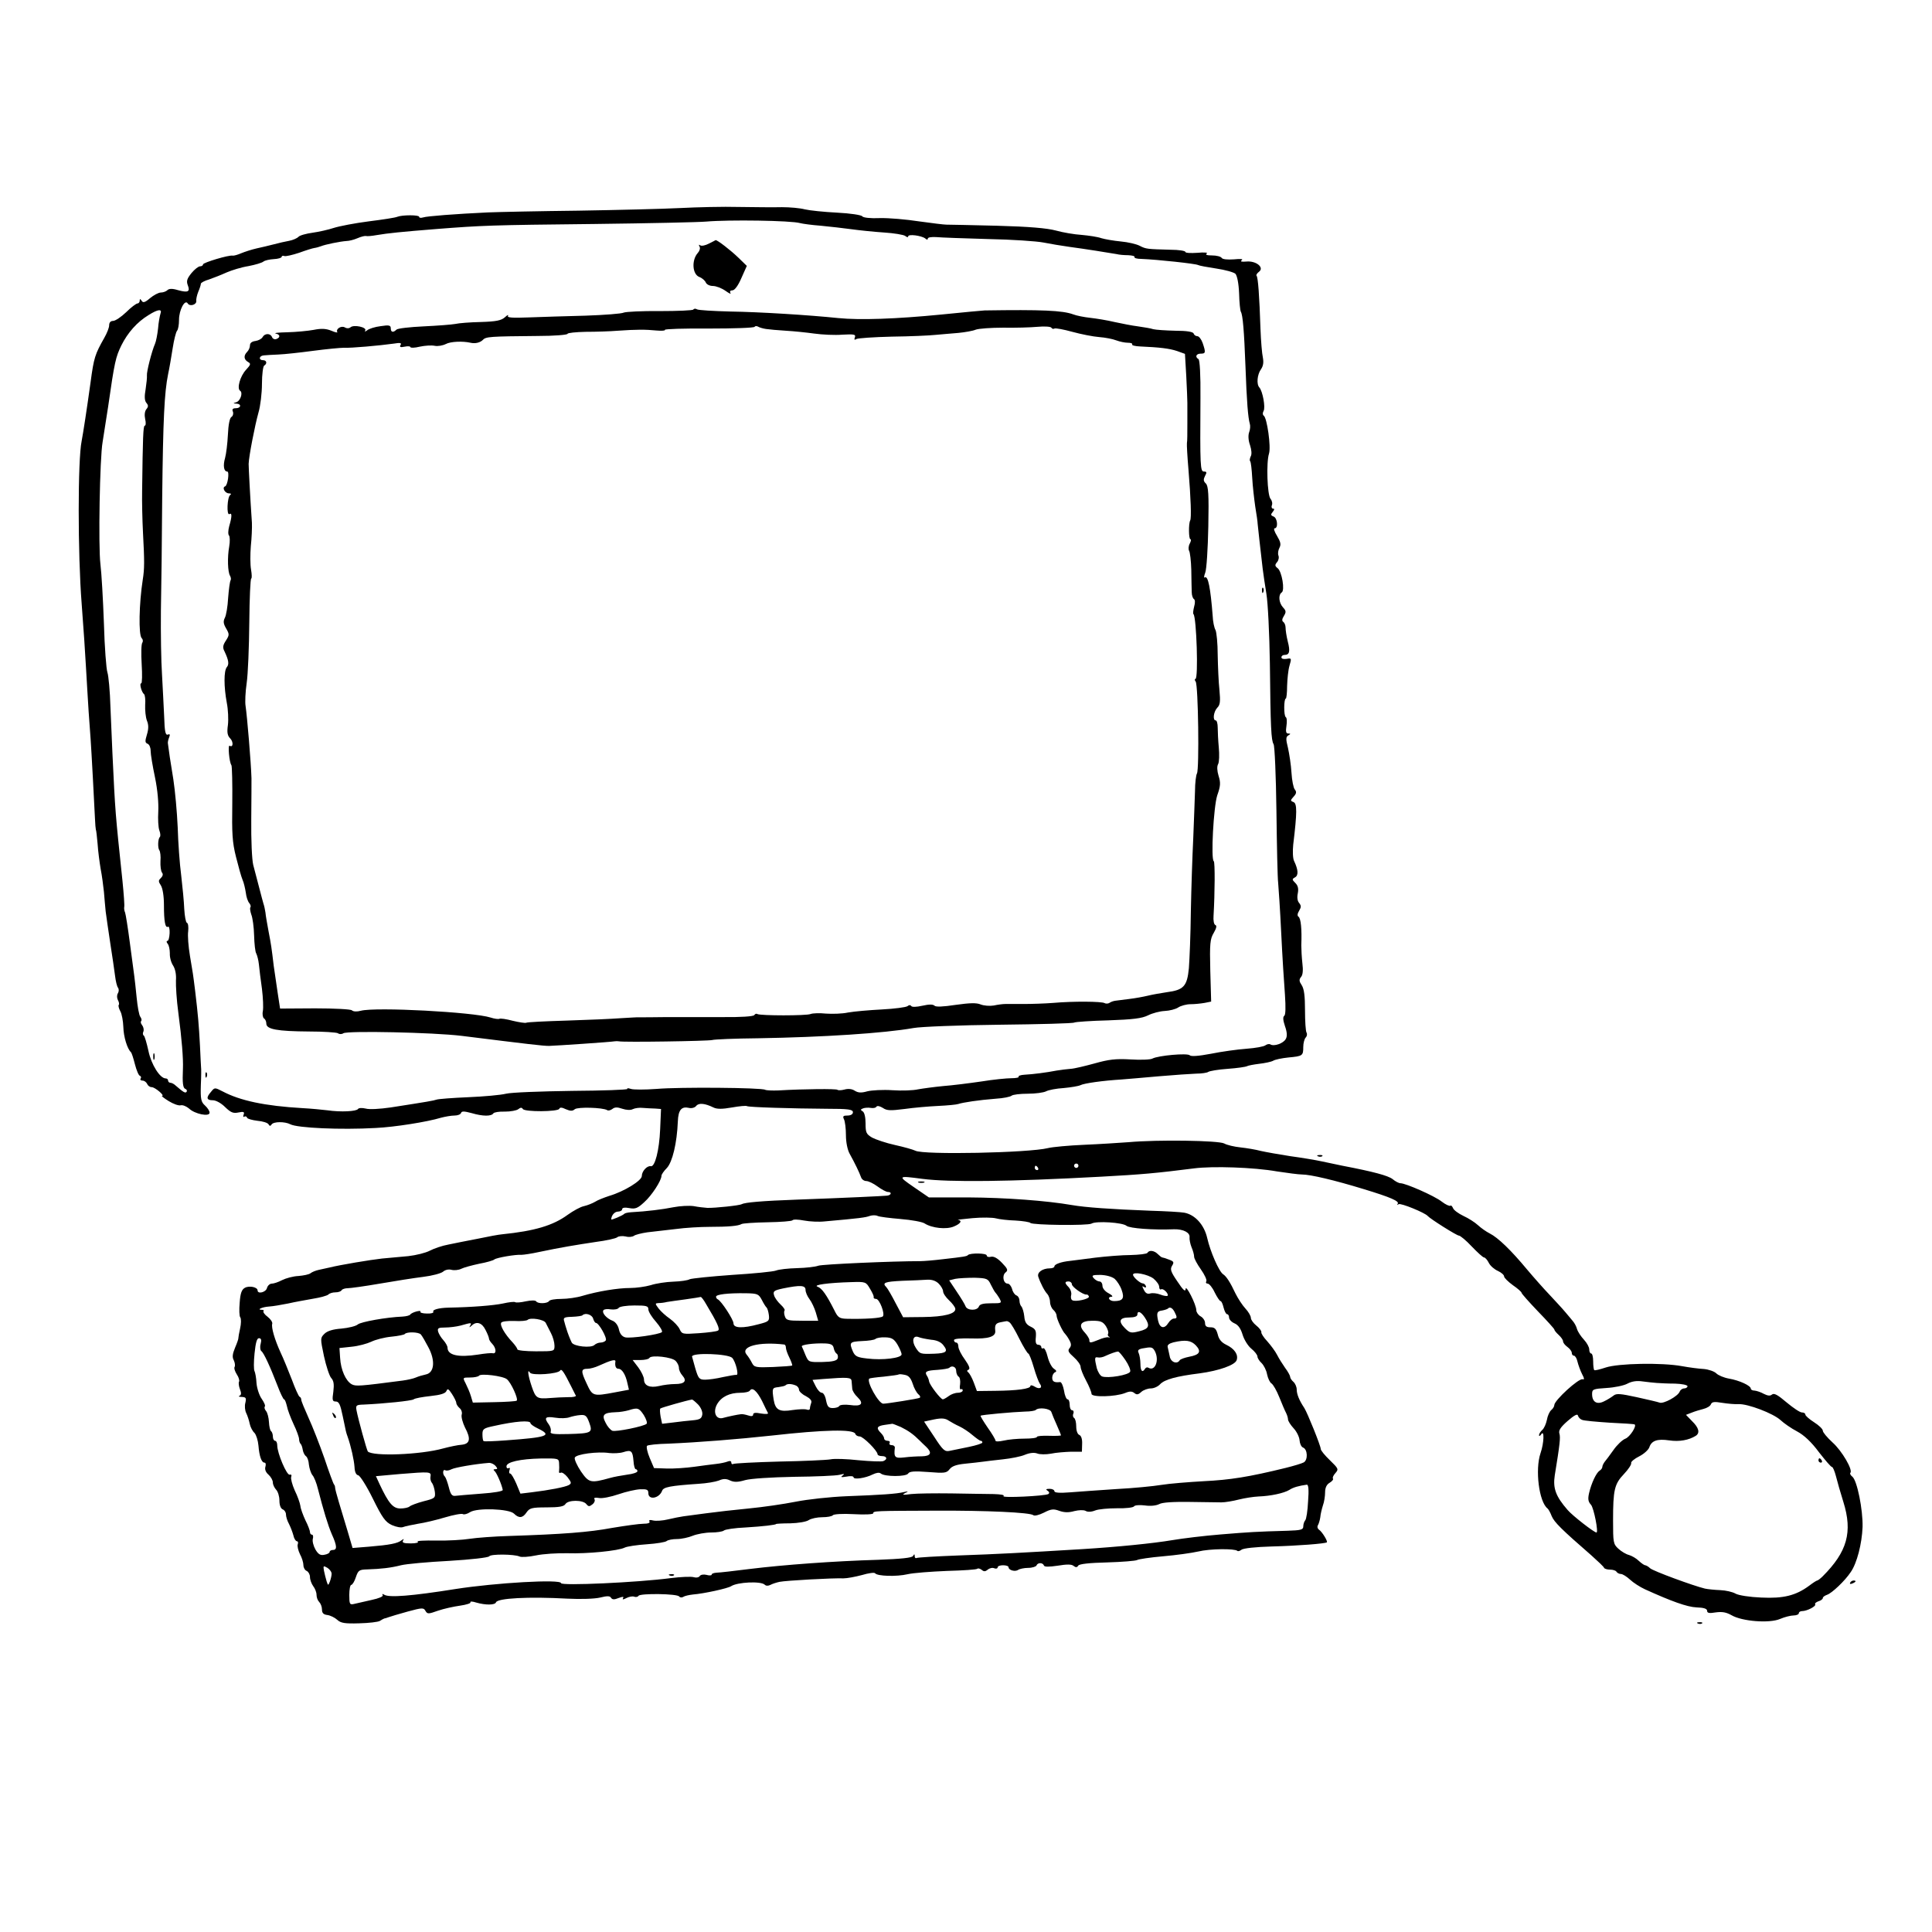 <?xml version="1.0" standalone="no"?>
<!DOCTYPE svg PUBLIC "-//W3C//DTD SVG 20010904//EN"
 "http://www.w3.org/TR/2001/REC-SVG-20010904/DTD/svg10.dtd">
<svg version="1.0" xmlns="http://www.w3.org/2000/svg"
 width="885pt" height="885pt" viewBox="0 0 885 885"
 preserveAspectRatio="xMidYMid meet">

<g transform="translate(0,885) scale(0.1,-0.1)"
fill="#000000" stroke="none">
<path d="M3115 7897 c-77 -4 -286 -9 -465 -12 -179 -2 -365 -6 -415 -8 -149
-7 -279 -17 -297 -23 -10 -3 -18 -2 -18 3 0 9 -77 9 -100 0 -8 -4 -67 -13
-131 -21 -63 -8 -135 -22 -160 -30 -24 -8 -68 -18 -97 -22 -29 -4 -59 -12 -65
-19 -7 -7 -26 -15 -42 -18 -17 -3 -48 -10 -70 -16 -22 -6 -58 -14 -80 -19 -22
-5 -53 -15 -70 -22 -16 -7 -34 -12 -39 -11 -17 4 -136 -32 -136 -40 0 -5 -6
-9 -14 -9 -7 0 -25 -14 -39 -31 -20 -25 -24 -36 -17 -55 12 -30 2 -36 -45 -23
-26 8 -41 7 -48 0 -6 -6 -20 -11 -30 -11 -11 0 -33 -12 -50 -26 -23 -20 -32
-22 -38 -12 -7 10 -9 10 -9 1 0 -7 -5 -13 -10 -13 -6 0 -30 -18 -52 -40 -23
-22 -50 -40 -60 -40 -11 0 -18 -7 -18 -20 0 -11 -10 -36 -22 -57 -43 -76 -48
-91 -63 -203 -18 -130 -34 -233 -41 -270 -18 -85 -18 -517 0 -745 8 -104 17
-237 20 -295 3 -58 9 -148 12 -200 4 -52 8 -108 9 -125 4 -54 18 -319 20 -365
1 -25 3 -47 4 -50 2 -3 5 -32 8 -65 2 -33 9 -85 14 -115 6 -30 12 -77 15 -105
2 -27 6 -68 8 -90 3 -22 12 -87 21 -145 9 -58 19 -125 22 -150 3 -25 9 -50 14
-55 4 -6 4 -17 -1 -25 -5 -8 -5 -21 0 -31 5 -9 7 -19 4 -22 -3 -3 0 -16 7 -29
7 -12 13 -45 14 -73 1 -44 18 -100 35 -115 3 -3 11 -27 18 -55 7 -27 17 -52
23 -53 5 -2 7 -8 3 -13 -3 -5 1 -9 9 -9 8 0 17 -7 21 -15 3 -8 12 -15 21 -15
15 0 62 -40 47 -40 -4 0 10 -11 31 -24 21 -13 46 -22 55 -19 10 2 26 -5 38
-15 26 -25 94 -39 94 -19 0 8 -9 22 -21 33 -18 16 -21 29 -19 94 2 41 2 77 1
80 0 3 -3 48 -5 100 -5 94 -9 142 -22 250 -10 81 -10 79 -24 162 -7 42 -11 92
-8 112 2 20 0 37 -6 39 -5 2 -10 30 -12 63 -1 32 -8 102 -14 154 -7 52 -14
151 -16 220 -3 69 -12 168 -20 220 -14 84 -21 133 -25 165 -1 6 2 18 6 28 5
12 3 16 -6 12 -11 -4 -15 13 -17 82 -2 49 -7 136 -10 195 -4 58 -6 189 -5 290
2 100 5 336 6 523 4 355 10 478 27 561 6 27 15 81 21 119 6 39 15 74 20 80 5
5 9 27 9 50 0 45 27 96 40 75 10 -16 42 -5 39 12 -1 7 3 26 9 41 7 16 12 32
12 37 0 5 17 14 38 20 20 7 56 21 80 32 23 10 68 24 100 29 31 6 62 15 69 21
6 5 28 10 47 11 20 1 36 6 36 10 0 5 6 7 13 4 6 -2 37 5 67 15 30 11 62 21 70
22 8 1 22 5 30 8 19 8 88 22 117 24 12 0 35 6 51 13 16 7 33 11 38 10 5 -2 27
0 49 4 53 9 113 15 275 28 207 16 243 18 725 23 248 3 477 8 510 11 103 9 389
5 430 -7 11 -3 54 -9 95 -12 41 -4 104 -11 140 -16 36 -5 103 -12 149 -15 46
-3 90 -10 98 -16 7 -6 13 -7 13 -2 0 12 60 4 78 -9 7 -7 12 -7 12 -1 0 6 17 8
38 7 20 -2 127 -6 237 -9 111 -2 225 -10 255 -16 30 -6 84 -15 120 -20 68 -9
181 -27 215 -33 11 -3 35 -5 53 -5 18 -1 31 -4 29 -8 -3 -5 11 -9 31 -9 75 -3
250 -22 260 -28 5 -3 43 -10 83 -16 41 -6 80 -17 88 -24 8 -9 15 -43 17 -90 1
-42 5 -79 8 -84 9 -15 15 -89 21 -247 6 -168 12 -238 20 -266 3 -9 2 -26 -3
-39 -5 -14 -4 -37 4 -59 7 -22 9 -42 3 -52 -4 -9 -6 -19 -2 -22 3 -4 7 -37 9
-75 2 -38 9 -98 14 -133 6 -35 11 -71 11 -79 1 -14 13 -118 23 -205 3 -22 10
-74 17 -115 7 -41 14 -185 16 -320 3 -295 6 -351 17 -369 5 -8 11 -145 13
-305 2 -160 5 -309 8 -331 2 -22 9 -125 14 -230 5 -104 13 -231 17 -281 4 -59
3 -93 -3 -97 -7 -5 -6 -20 3 -47 10 -28 11 -47 4 -59 -10 -20 -54 -36 -71 -25
-5 3 -15 1 -22 -4 -7 -6 -46 -13 -87 -16 -41 -3 -114 -13 -163 -23 -58 -11
-91 -13 -97 -7 -11 11 -144 -1 -171 -15 -8 -5 -53 -7 -100 -4 -68 4 -100 0
-164 -18 -44 -12 -93 -24 -110 -25 -16 -1 -46 -5 -65 -8 -46 -9 -108 -17 -147
-19 -17 -1 -29 -5 -27 -9 3 -4 -12 -7 -33 -7 -21 0 -83 -6 -138 -15 -55 -8
-134 -18 -175 -21 -41 -4 -93 -11 -115 -15 -21 -5 -74 -7 -117 -4 -43 3 -95 0
-115 -5 -28 -8 -42 -7 -58 3 -12 8 -30 10 -47 5 -15 -4 -29 -4 -32 -1 -6 5
-150 4 -271 -3 -27 -1 -54 0 -60 3 -16 10 -393 13 -497 4 -54 -4 -107 -4 -118
0 -12 4 -19 4 -16 0 2 -4 -112 -8 -254 -9 -142 -2 -278 -7 -302 -13 -24 -6
-101 -13 -173 -16 -71 -3 -137 -8 -145 -11 -15 -5 -37 -9 -211 -36 -49 -7 -97
-10 -114 -5 -17 4 -32 3 -35 -2 -7 -11 -78 -15 -140 -6 -25 3 -76 8 -115 10
-172 10 -285 34 -366 77 -35 18 -36 18 -52 -2 -24 -27 -21 -39 8 -39 14 0 38
-13 56 -31 26 -25 37 -30 61 -25 24 5 29 3 24 -10 -3 -8 -2 -13 3 -9 5 3 11 1
13 -5 1 -5 23 -11 47 -14 24 -2 47 -9 51 -16 5 -9 9 -9 14 -1 9 14 61 14 86 1
32 -17 231 -26 390 -17 87 4 238 28 300 47 19 5 47 10 62 10 14 0 28 5 30 12
3 9 15 8 49 -1 51 -15 90 -15 99 -1 3 5 27 9 53 8 26 0 53 5 61 11 10 8 16 9
21 1 8 -14 162 -13 167 1 2 7 12 7 30 -2 21 -9 31 -9 41 0 14 11 127 8 148 -4
5 -4 16 -1 24 5 11 9 23 9 46 1 18 -6 38 -7 47 -2 10 5 31 8 47 6 17 -1 42 -3
57 -3 l26 -2 -4 -93 c-4 -96 -24 -174 -43 -169 -17 3 -41 -23 -41 -45 0 -21
-81 -71 -149 -91 -24 -8 -53 -19 -65 -27 -12 -7 -34 -16 -51 -20 -16 -3 -50
-22 -75 -40 -67 -49 -152 -74 -300 -89 -14 -1 -63 -10 -110 -20 -47 -9 -108
-21 -136 -27 -28 -5 -66 -18 -85 -28 -19 -10 -63 -21 -99 -25 -36 -3 -90 -8
-120 -11 -54 -6 -192 -29 -240 -41 -14 -3 -36 -8 -50 -11 -14 -3 -31 -10 -37
-15 -7 -6 -32 -11 -56 -13 -24 -1 -57 -10 -75 -19 -17 -9 -38 -16 -47 -16 -9
0 -19 -9 -22 -20 -5 -20 -43 -29 -43 -11 0 15 -38 23 -58 12 -15 -8 -21 -25
-24 -68 -3 -32 -2 -63 3 -68 4 -6 4 -28 -1 -50 -5 -21 -8 -41 -8 -44 1 -3 -6
-23 -15 -44 -12 -29 -14 -44 -6 -58 5 -11 7 -24 4 -30 -4 -5 1 -21 10 -35 9
-13 13 -29 10 -33 -3 -5 -1 -21 4 -34 7 -18 7 -27 -2 -31 -7 -2 -2 -5 11 -5
19 -1 21 -5 16 -27 -4 -14 -2 -35 4 -47 6 -12 13 -34 16 -49 3 -15 13 -34 22
-42 8 -9 16 -35 18 -58 4 -49 14 -78 28 -78 5 0 7 -8 4 -18 -4 -12 1 -26 14
-37 11 -10 20 -26 20 -36 0 -10 7 -24 15 -33 8 -8 15 -30 15 -49 0 -22 6 -37
15 -41 8 -3 15 -13 15 -23 0 -10 6 -30 14 -44 7 -14 16 -37 20 -52 3 -15 11
-27 16 -27 5 0 7 -6 4 -14 -3 -8 2 -28 10 -45 9 -16 16 -39 16 -51 0 -11 7
-23 15 -26 8 -4 15 -16 15 -28 0 -12 7 -31 15 -42 8 -10 15 -28 15 -39 0 -12
5 -26 12 -33 7 -7 13 -22 13 -35 0 -16 7 -23 25 -25 14 -2 34 -12 45 -22 16
-15 35 -18 100 -16 44 1 87 6 95 11 8 5 17 10 20 11 3 0 12 3 20 6 8 3 48 15
88 26 66 18 73 18 81 3 9 -15 13 -15 58 1 26 9 72 19 101 23 28 4 50 11 47 15
-3 5 9 5 27 -1 42 -12 85 -12 90 1 6 19 148 27 328 17 61 -3 123 -1 149 5 32
8 45 8 50 -1 6 -9 15 -9 35 -1 19 7 25 7 20 -1 -4 -7 1 -7 16 1 12 6 28 9 35
6 8 -3 17 -1 20 4 7 12 178 10 186 -3 4 -5 12 -6 19 -2 7 5 27 9 44 11 51 4
160 28 175 38 29 19 137 24 154 7 6 -6 16 -6 26 -1 9 5 28 11 42 14 29 6 244
18 293 16 16 0 54 7 84 15 30 9 58 13 61 8 10 -13 98 -16 149 -4 26 6 107 12
180 15 73 2 136 6 139 10 3 3 12 1 20 -5 10 -9 17 -8 28 1 8 7 22 10 30 6 8
-3 15 -1 15 4 0 6 11 10 25 10 14 0 25 -4 25 -9 0 -14 31 -22 44 -12 6 4 27 9
46 9 19 0 36 6 38 11 5 14 29 14 34 0 2 -7 22 -7 63 -1 42 7 64 7 73 -1 10 -8
16 -7 21 1 4 8 51 13 132 15 69 2 131 7 138 11 7 4 60 12 118 17 59 5 131 15
162 22 53 13 167 14 179 3 3 -3 11 -1 19 5 8 7 66 13 138 15 118 3 246 13 253
19 5 5 -22 49 -36 58 -7 5 -9 14 -5 20 4 7 9 23 11 37 1 14 7 38 12 54 6 16
10 43 10 60 0 21 7 36 21 44 12 7 18 16 15 19 -3 4 2 15 11 25 16 18 14 21
-25 59 -23 22 -42 45 -42 52 0 14 -61 165 -75 187 -24 36 -35 64 -35 85 0 12
-7 28 -15 35 -8 7 -15 17 -15 23 0 5 -10 24 -23 41 -12 17 -29 44 -37 60 -8
16 -29 44 -45 62 -17 18 -29 37 -27 42 1 5 -9 19 -23 30 -14 11 -25 27 -25 35
0 9 -11 28 -25 43 -14 15 -34 46 -45 68 -25 53 -42 79 -57 89 -19 12 -59 104
-73 166 -14 61 -56 107 -105 116 -16 3 -86 7 -155 9 -181 7 -297 15 -360 26
-116 20 -302 34 -475 35 l-180 0 -70 48 c-74 51 -73 52 40 37 123 -16 400 -13
820 10 185 10 251 16 425 38 85 11 273 5 380 -14 47 -7 98 -14 114 -14 39 0
149 -26 283 -67 125 -38 166 -56 155 -68 -4 -5 -2 -5 5 -1 10 6 120 -39 133
-54 11 -13 133 -90 143 -90 6 0 33 -22 59 -50 26 -27 51 -50 56 -50 5 0 15
-11 22 -25 7 -14 26 -30 42 -37 15 -7 28 -18 28 -25 0 -6 18 -24 40 -40 22
-15 40 -31 40 -35 0 -4 34 -42 75 -85 41 -42 75 -80 75 -83 0 -4 9 -15 20 -25
11 -10 20 -23 20 -29 0 -7 9 -18 20 -26 11 -8 20 -20 20 -27 0 -7 4 -13 10
-13 5 0 13 -12 16 -27 4 -16 13 -41 21 -57 11 -20 11 -27 3 -24 -18 6 -130
-97 -130 -118 0 -6 -6 -17 -14 -23 -8 -7 -17 -27 -20 -45 -4 -19 -13 -39 -21
-46 -8 -7 -15 -18 -15 -24 0 -6 5 -4 10 4 15 23 13 -40 -3 -86 -26 -76 -7
-224 32 -254 4 -3 13 -19 19 -35 12 -28 44 -60 182 -180 30 -27 57 -52 58 -57
2 -4 14 -8 27 -8 13 0 27 -4 30 -10 3 -5 12 -10 20 -10 8 0 27 -12 42 -26 15
-14 46 -34 68 -44 121 -55 193 -81 236 -83 34 -1 49 -6 49 -16 0 -10 10 -12
39 -7 30 4 48 1 73 -13 48 -28 173 -38 222 -17 21 9 49 16 62 16 13 0 24 5 24
10 0 6 7 10 15 10 22 0 65 22 60 31 -3 4 4 10 15 14 11 3 20 10 20 15 0 5 9
11 20 15 21 7 81 63 108 104 28 40 51 129 54 206 2 79 -25 214 -47 231 -8 6
-12 14 -9 17 13 13 -39 102 -82 140 -24 22 -44 46 -44 53 0 8 -18 25 -40 39
-22 14 -40 30 -40 35 0 6 -7 10 -16 10 -9 0 -40 21 -70 46 -40 34 -57 44 -67
36 -8 -7 -19 -6 -37 3 -14 8 -33 14 -42 15 -10 0 -18 4 -18 9 0 14 -53 38
-100 46 -23 4 -49 15 -58 24 -9 9 -35 18 -57 20 -22 1 -67 7 -100 13 -93 17
-291 13 -349 -6 -27 -9 -51 -15 -53 -12 -3 3 -5 21 -5 40 0 20 -4 36 -9 36 -5
0 -9 8 -9 19 0 10 -11 30 -24 44 -14 15 -28 36 -32 49 -3 12 -12 28 -18 35 -6
7 -22 27 -36 43 -14 17 -46 51 -71 78 -25 26 -72 79 -104 117 -73 88 -133 146
-171 165 -16 8 -40 25 -54 38 -14 13 -44 32 -66 42 -23 11 -45 27 -48 36 -4 9
-9 14 -12 11 -4 -3 -22 5 -40 19 -33 26 -165 84 -189 84 -7 0 -23 8 -36 19
-21 16 -88 34 -229 61 -25 5 -67 14 -95 20 -27 6 -93 17 -145 24 -52 8 -113
19 -135 24 -22 6 -64 13 -92 16 -29 3 -63 11 -75 18 -26 14 -306 18 -438 6
-41 -3 -133 -9 -204 -12 -70 -3 -145 -10 -165 -15 -87 -22 -572 -32 -608 -12
-10 5 -52 17 -93 26 -41 9 -88 25 -105 34 -27 16 -30 23 -30 65 0 28 -5 50
-13 55 -11 7 -11 9 2 14 8 3 24 4 35 2 11 -2 23 0 26 6 4 5 16 2 29 -6 19 -13
35 -13 99 -5 42 6 111 12 154 14 43 2 85 6 93 9 21 7 93 18 170 24 36 2 69 9
74 14 6 5 39 9 74 9 35 0 72 5 84 11 11 6 47 13 81 15 33 3 68 9 76 13 17 9
104 21 186 26 28 2 106 9 175 15 69 6 145 11 170 12 25 0 50 4 55 8 6 4 45 11
89 14 43 3 83 9 88 12 5 3 31 8 56 11 26 3 55 9 64 14 10 6 41 12 70 15 65 6
68 8 68 48 0 17 5 37 11 43 6 6 8 16 4 23 -4 6 -7 52 -7 102 0 65 -4 98 -15
115 -12 18 -13 26 -3 38 8 9 10 31 6 62 -3 27 -5 64 -5 83 3 75 -2 124 -13
131 -6 4 -5 14 3 27 10 17 10 23 0 36 -8 9 -10 26 -6 44 4 21 1 35 -11 47 -16
16 -16 18 -2 26 17 9 15 35 -4 75 -6 12 -7 45 -4 75 18 148 18 189 1 195 -15
6 -14 8 1 25 13 14 14 22 5 33 -6 7 -13 42 -15 77 -2 35 -10 86 -16 113 -10
40 -10 50 1 57 12 7 12 9 0 9 -10 0 -12 9 -8 35 3 19 2 37 -3 40 -10 6 -9 85
0 85 3 0 6 26 6 58 1 31 5 73 11 93 10 34 9 35 -13 31 -14 -2 -24 0 -24 7 0 6
6 11 14 11 23 0 27 16 15 62 -6 24 -10 52 -10 63 0 11 -5 22 -10 26 -7 4 -7
13 2 27 11 18 11 24 -4 40 -19 21 -22 57 -6 68 16 9 1 96 -18 111 -13 10 -14
15 -3 28 7 8 10 22 6 31 -3 8 -1 24 5 35 8 15 5 27 -11 54 -12 19 -17 35 -11
35 17 0 13 47 -5 54 -13 5 -14 9 -4 21 8 10 9 15 2 15 -6 0 -9 7 -6 15 4 8 1
22 -6 30 -15 18 -20 167 -7 207 10 31 -9 164 -24 174 -5 3 -6 12 -1 21 10 16
-4 91 -19 108 -14 15 -10 59 7 83 11 16 13 32 9 54 -4 17 -9 77 -11 132 -5
150 -11 236 -18 243 -3 3 2 11 11 18 26 19 -12 51 -57 47 -23 -2 -30 0 -22 6
9 6 -5 7 -36 4 -30 -2 -52 0 -56 7 -4 6 -24 11 -44 11 -23 0 -32 3 -24 9 7 4
-12 6 -43 3 -30 -2 -55 -1 -55 4 0 5 -30 10 -67 10 -108 3 -113 3 -142 18 -15
8 -54 17 -87 20 -32 3 -72 10 -89 15 -16 6 -57 12 -90 15 -33 2 -86 11 -118
20 -41 11 -123 18 -270 22 -117 3 -221 5 -232 5 -11 0 -67 7 -125 15 -58 9
-138 16 -179 15 -44 -2 -77 2 -81 8 -3 6 -55 14 -116 17 -60 3 -126 10 -147
15 -22 6 -69 10 -105 10 -37 -1 -125 0 -197 1 -71 2 -193 -1 -270 -5z m-2380
-484 c-3 -10 -9 -40 -11 -68 -3 -27 -9 -59 -14 -70 -15 -34 -39 -129 -37 -145
1 -8 -2 -37 -6 -63 -6 -33 -5 -53 4 -63 9 -11 9 -17 -1 -29 -7 -9 -9 -26 -5
-45 4 -16 3 -30 -2 -30 -7 0 -9 -53 -12 -300 -1 -47 1 -132 4 -190 7 -131 7
-165 -1 -215 -17 -109 -20 -253 -5 -268 6 -6 7 -15 3 -21 -5 -6 -6 -50 -3 -99
3 -48 2 -87 -2 -87 -10 0 2 -42 13 -50 4 -3 7 -25 5 -49 -1 -24 2 -56 8 -72 8
-19 8 -38 0 -64 -9 -30 -9 -37 3 -42 8 -3 14 -17 14 -32 0 -16 9 -70 20 -122
12 -58 17 -118 15 -157 -2 -34 0 -73 5 -86 5 -13 6 -27 2 -30 -9 -10 -10 -50
-2 -61 4 -5 7 -28 5 -50 -1 -22 2 -45 7 -52 6 -7 4 -16 -5 -25 -12 -11 -12
-16 0 -34 8 -13 14 -48 14 -90 0 -76 6 -107 19 -99 4 3 8 -11 7 -30 -1 -19 -5
-35 -10 -35 -5 0 -5 -6 1 -13 6 -7 10 -27 10 -44 -1 -18 6 -43 15 -56 10 -16
15 -41 13 -68 -1 -24 3 -91 11 -149 16 -120 23 -211 21 -255 -3 -66 0 -89 11
-93 6 -2 9 -8 6 -13 -6 -8 -14 -3 -50 28 -7 7 -18 13 -24 13 -6 0 -11 5 -11
10 0 6 -5 10 -11 10 -26 0 -66 63 -79 126 -8 36 -17 67 -21 70 -5 3 -6 11 -2
19 3 9 0 21 -6 29 -6 7 -8 16 -4 19 3 4 1 12 -4 19 -6 7 -13 47 -17 88 -4 41
-9 86 -11 100 -2 14 -11 81 -20 150 -9 69 -19 132 -22 140 -4 8 -5 20 -4 25 2
6 -2 60 -8 120 -33 314 -33 310 -46 585 -2 41 -6 136 -9 210 -2 74 -9 146 -14
160 -5 14 -13 115 -16 225 -4 110 -11 232 -16 271 -10 82 -3 486 10 559 4 28
16 100 25 160 30 210 35 229 61 283 29 58 72 107 125 139 43 27 63 29 54 6z
m2533 -3636 c16 -8 40 -8 85 0 34 6 65 9 69 6 9 -5 205 -11 364 -12 101 0 121
-3 121 -16 0 -9 -10 -15 -25 -15 -19 0 -23 -3 -16 -17 5 -10 9 -43 9 -73 0
-32 7 -67 17 -85 24 -43 45 -87 52 -107 3 -10 14 -18 24 -18 10 0 33 -11 52
-25 19 -14 40 -25 47 -25 20 0 16 -15 -4 -17 -21 -2 -186 -10 -408 -18 -167
-6 -243 -13 -257 -21 -10 -6 -123 -18 -158 -17 -14 1 -42 4 -62 8 -21 3 -62 1
-93 -5 -50 -10 -121 -19 -195 -23 -14 -1 -27 -4 -30 -7 -7 -8 -60 -30 -60 -26
0 18 15 36 31 36 10 0 19 5 19 11 0 7 12 9 33 5 27 -5 38 -1 68 27 34 30 79
99 79 121 0 6 11 22 25 36 25 27 46 113 50 213 2 53 17 70 51 62 12 -3 27 1
33 9 12 15 40 12 79 -7z m1672 -267 c0 -5 -4 -10 -10 -10 -5 0 -10 5 -10 10 0
6 5 10 10 10 6 0 10 -4 10 -10z m-185 -10 c3 -5 1 -10 -4 -10 -6 0 -11 5 -11
10 0 6 2 10 4 10 3 0 8 -4 11 -10z m-630 -234 c50 -4 99 -13 110 -20 34 -22
101 -29 135 -14 31 13 39 27 18 30 -7 0 23 4 67 8 44 4 92 3 107 -1 14 -4 55
-9 90 -10 34 -2 65 -7 68 -11 8 -10 264 -13 280 -3 21 13 143 5 160 -10 14
-12 123 -20 218 -16 42 1 74 -15 71 -37 -1 -9 3 -30 9 -45 7 -16 12 -35 12
-44 0 -8 14 -34 31 -58 17 -24 28 -48 25 -54 -4 -6 -1 -11 6 -11 7 0 22 -18
32 -40 11 -22 23 -40 27 -40 4 0 10 -13 14 -30 4 -16 11 -30 16 -30 5 0 9 -7
9 -15 0 -9 11 -21 25 -27 17 -7 29 -25 37 -52 7 -23 25 -52 40 -64 16 -13 28
-29 28 -36 0 -7 9 -21 19 -30 10 -10 22 -33 25 -51 4 -19 13 -38 20 -42 8 -5
24 -33 36 -63 12 -30 26 -63 31 -72 5 -10 9 -23 9 -30 0 -7 12 -26 26 -41 14
-15 26 -40 27 -55 1 -15 8 -30 16 -33 21 -8 23 -57 3 -68 -9 -5 -46 -16 -82
-25 -171 -42 -255 -55 -375 -61 -71 -4 -159 -11 -195 -17 -36 -6 -128 -15
-205 -19 -77 -5 -173 -12 -212 -15 -49 -4 -73 -2 -73 5 0 6 -10 11 -22 11 -17
0 -19 -3 -9 -9 8 -5 9 -11 3 -15 -15 -9 -219 -19 -205 -9 6 5 -13 8 -45 9 -32
0 -118 2 -194 3 -75 1 -158 0 -185 -3 -36 -5 -43 -4 -28 4 18 9 17 10 -5 5
-32 -8 -104 -13 -265 -19 -71 -3 -175 -14 -230 -25 -55 -11 -152 -25 -215 -31
-63 -6 -151 -16 -195 -22 -44 -6 -91 -12 -105 -14 -14 -2 -45 -8 -70 -14 -24
-6 -55 -8 -68 -5 -15 4 -21 2 -17 -5 4 -6 -7 -10 -28 -10 -18 0 -83 -9 -143
-19 -107 -20 -226 -29 -473 -37 -67 -2 -148 -8 -180 -13 -31 -5 -99 -9 -153
-8 -53 1 -91 -1 -85 -5 7 -4 -7 -8 -31 -8 -32 0 -41 3 -36 13 6 9 4 9 -7 1
-18 -14 -53 -21 -149 -29 l-75 -6 -23 78 c-13 43 -31 103 -40 133 -9 30 -17
60 -17 65 0 6 -2 12 -5 15 -3 3 -23 57 -44 120 -22 63 -55 147 -73 186 -18 40
-33 76 -33 82 0 6 -3 12 -8 14 -4 2 -20 37 -35 78 -16 41 -39 98 -52 125 -27
59 -43 115 -38 131 2 7 -7 21 -21 32 -14 10 -22 22 -19 26 3 3 0 6 -7 6 -27 0
1 13 32 15 18 1 58 8 88 14 30 7 82 16 115 22 32 5 64 14 69 19 6 6 20 10 32
10 13 0 26 4 29 10 3 5 16 9 28 9 12 0 78 9 147 21 69 12 158 26 199 31 41 5
82 16 91 24 9 8 25 12 39 8 12 -3 32 -1 44 5 12 6 49 16 82 23 33 6 65 15 70
20 11 8 96 23 125 21 8 0 44 5 80 13 100 21 167 32 260 46 47 6 91 16 97 21 7
6 24 7 39 4 14 -4 31 -2 38 3 6 5 34 12 61 16 28 3 86 10 130 15 44 6 114 10
155 10 87 0 132 4 147 13 5 3 59 7 119 8 60 1 111 5 114 9 3 5 27 4 53 -1 27
-5 69 -7 95 -4 159 14 188 18 206 25 12 4 28 4 36 0 8 -4 56 -10 105 -14z
m-2931 -572 c-4 -14 -2 -29 3 -33 11 -7 40 -70 74 -158 13 -35 27 -63 30 -63
4 0 9 -14 13 -30 3 -17 17 -54 31 -84 14 -29 25 -60 25 -68 0 -8 3 -18 7 -22
4 -3 8 -16 10 -28 2 -12 9 -25 15 -29 6 -4 12 -21 13 -38 2 -17 9 -39 16 -48
8 -9 19 -37 25 -62 26 -101 46 -167 64 -209 24 -53 25 -72 5 -72 -8 0 -15 -4
-15 -9 0 -5 -11 -11 -24 -13 -18 -4 -28 2 -41 24 -9 16 -15 38 -12 49 3 10 1
19 -4 19 -5 0 -9 5 -9 12 0 6 -9 31 -21 54 -11 24 -22 53 -23 66 -2 13 -13 45
-26 71 -12 27 -19 55 -16 62 3 8 0 12 -7 10 -13 -5 -57 98 -57 134 0 11 -4 21
-10 21 -5 0 -10 9 -10 19 0 11 -4 22 -8 25 -5 3 -9 22 -10 42 -1 20 -7 43 -13
50 -7 8 -9 17 -6 21 4 3 -3 19 -14 35 -11 15 -22 48 -24 72 -1 24 -6 49 -9 55
-4 6 -4 43 0 81 5 50 11 70 20 70 10 0 13 -7 8 -26z m6396 -179 c14 -1 51 -3
83 -3 31 -1 57 -6 57 -12 0 -5 -7 -10 -15 -10 -9 0 -18 -7 -21 -15 -8 -21 -74
-57 -92 -50 -8 3 -55 14 -105 25 -74 16 -93 18 -106 7 -9 -7 -28 -19 -43 -26
-33 -17 -55 -3 -55 33 0 22 4 24 66 28 36 2 80 11 96 20 21 11 43 14 70 10 22
-3 51 -6 65 -7z m374 -97 c42 2 158 -42 192 -73 15 -14 49 -38 76 -52 32 -17
66 -49 100 -95 29 -37 55 -68 60 -68 4 0 12 -19 18 -42 6 -24 21 -77 34 -118
43 -138 18 -228 -95 -341 -10 -10 -22 -19 -25 -19 -3 0 -20 -11 -37 -24 -61
-45 -118 -59 -219 -54 -52 2 -104 10 -118 18 -14 8 -45 15 -70 16 -25 1 -56 4
-70 7 -54 13 -236 80 -251 93 -8 8 -19 14 -23 14 -4 0 -17 9 -29 20 -12 12
-32 23 -45 27 -13 3 -35 16 -49 29 -23 21 -24 29 -24 128 0 141 6 168 50 214
20 21 35 44 33 50 -2 6 15 20 37 31 22 11 42 30 46 41 10 31 37 40 91 32 46
-7 90 1 122 21 20 13 14 37 -17 67 l-28 29 26 10 c14 6 39 13 54 17 16 4 31
13 34 21 5 12 16 13 52 7 25 -4 59 -7 75 -6z m-717 -72 c9 -4 66 -9 127 -13
61 -3 112 -6 114 -8 10 -8 -22 -57 -42 -65 -14 -5 -39 -29 -55 -52 -17 -24
-35 -48 -41 -55 -5 -7 -10 -17 -10 -22 0 -6 -6 -14 -13 -18 -15 -10 -37 -56
-48 -103 -6 -27 -4 -39 9 -53 13 -15 35 -127 25 -127 -11 0 -111 78 -132 103
-55 63 -68 100 -59 159 23 141 27 174 21 192 -4 14 6 29 38 57 30 26 45 34 47
25 2 -8 10 -17 19 -20z m-1255 -373 c-2 -43 -8 -82 -13 -87 -5 -6 -9 -18 -9
-28 0 -15 -10 -18 -72 -20 -143 -4 -175 -6 -308 -17 -74 -6 -173 -18 -220 -26
-89 -15 -250 -31 -410 -41 -280 -17 -392 -23 -565 -29 -104 -4 -193 -9 -197
-12 -5 -2 -8 2 -8 9 0 10 -2 10 -8 0 -6 -8 -53 -13 -158 -17 -205 -6 -434 -23
-589 -42 -71 -9 -140 -17 -152 -17 -13 -1 -23 -4 -23 -9 0 -4 -11 -5 -24 -1
-13 3 -27 1 -31 -6 -4 -6 -15 -8 -26 -5 -11 4 -59 2 -107 -4 -152 -20 -502
-36 -502 -23 0 19 -298 2 -484 -27 -201 -32 -304 -40 -326 -26 -8 5 -11 4 -7
-2 4 -6 -18 -15 -51 -22 -31 -7 -67 -15 -79 -18 -21 -5 -23 -2 -23 41 0 25 4
46 9 46 5 0 15 16 21 35 11 32 15 35 53 36 62 2 107 7 154 19 24 6 123 15 220
20 100 6 180 15 184 21 7 11 115 10 139 -1 8 -4 42 -2 75 5 33 7 98 11 145 10
90 -3 233 11 262 26 10 5 55 12 100 15 46 3 87 10 92 15 6 5 27 9 47 9 20 0
53 7 72 15 20 8 58 15 85 15 26 0 52 4 58 9 5 5 50 12 99 14 82 5 140 12 140
16 0 1 29 3 65 3 36 1 74 7 85 15 11 7 38 13 62 13 23 0 44 4 48 9 3 5 45 8
95 5 52 -3 90 -1 90 4 0 11 7 11 290 12 225 1 431 -8 444 -21 5 -4 26 1 48 12
33 17 44 18 71 8 23 -8 43 -8 68 -1 21 5 42 6 52 1 9 -6 27 -5 44 2 15 6 60
10 100 10 39 -1 75 3 78 9 3 5 25 7 49 4 26 -4 52 -1 66 6 14 8 63 11 139 10
64 -1 130 -2 146 -2 17 0 53 6 80 13 28 7 68 13 90 14 56 2 116 15 141 30 18
12 44 19 80 24 8 1 10 -24 6 -76z m-4473 -333 c0 -8 -4 -24 -8 -35 -8 -19 -8
-19 -15 2 -4 13 -9 34 -12 48 -4 23 -3 24 16 13 11 -7 20 -20 19 -28z"/>
<path d="M702 4010 c0 -14 2 -19 5 -12 2 6 2 18 0 25 -3 6 -5 1 -5 -13z"/>
<path d="M5256 3111 c-3 -5 -38 -9 -77 -10 -38 0 -112 -6 -162 -12 -51 -7
-103 -13 -117 -15 -39 -4 -70 -15 -70 -25 0 -5 -9 -9 -21 -9 -33 0 -59 -18
-53 -38 10 -30 29 -67 42 -80 6 -7 12 -24 12 -36 0 -13 7 -29 15 -36 8 -7 15
-19 15 -27 0 -14 28 -74 39 -83 3 -3 12 -15 19 -28 10 -18 10 -27 1 -38 -9
-11 -5 -19 20 -41 17 -15 31 -35 31 -44 0 -9 11 -37 25 -63 14 -26 25 -53 25
-61 0 -16 108 -14 154 4 21 9 32 8 42 0 11 -9 18 -8 32 5 10 9 30 16 44 16 14
0 33 9 42 19 20 22 76 37 181 50 89 12 163 38 170 61 8 25 -10 52 -48 70 -21
10 -34 25 -39 48 -7 25 -14 32 -33 32 -18 0 -25 5 -25 20 0 10 -9 24 -20 30
-11 6 -20 19 -20 28 0 26 -49 122 -49 97 -1 -14 -12 -4 -37 34 -31 45 -35 57
-25 73 10 16 8 20 -14 28 -15 6 -29 10 -31 10 -3 0 -12 7 -20 15 -17 17 -40
20 -48 6z m28 -118 c14 -12 26 -28 26 -38 0 -9 4 -14 9 -11 10 6 37 -22 29
-30 -3 -2 -18 0 -33 6 -15 6 -36 8 -46 5 -12 -4 -22 1 -29 16 -9 17 -9 20 0
14 8 -5 11 -3 9 4 -3 7 -9 12 -14 12 -12 0 -45 29 -45 40 0 15 68 2 94 -18z
m-178 -1 c11 -10 26 -33 32 -51 14 -39 5 -51 -35 -51 -23 0 -33 20 -10 20 6 1
0 8 -15 16 -16 8 -28 23 -28 34 0 11 -6 20 -14 20 -7 0 -19 7 -26 15 -11 13
-6 15 31 15 27 -1 52 -8 65 -18z m-196 -25 c0 -12 52 -49 67 -47 4 1 9 -3 11
-9 4 -11 -62 -26 -76 -17 -6 3 -8 14 -5 25 2 10 -3 25 -11 34 -20 20 -20 27
-1 27 8 0 15 -6 15 -13z m470 -126 c13 -25 13 -31 -3 -31 -7 0 -18 -9 -25 -20
-18 -29 -39 -25 -47 10 -8 37 -5 44 19 47 11 2 22 6 25 8 9 10 21 5 31 -14z
m-136 -26 c25 -38 20 -52 -25 -63 -38 -10 -44 -8 -66 14 -32 32 -25 49 20 49
23 0 37 5 37 13 0 20 16 14 34 -13z m-178 -40 c8 -13 13 -28 10 -34 -3 -5 -1
-12 4 -14 6 -3 5 -4 -2 -3 -7 2 -27 -3 -45 -11 -40 -16 -43 -16 -43 -1 0 6
-10 22 -21 34 -32 34 -19 54 35 54 37 0 48 -4 62 -25z m412 -88 c26 -28 18
-43 -31 -52 -20 -4 -40 -11 -43 -16 -12 -20 -42 -9 -46 19 -3 15 -7 33 -9 41
-3 10 7 17 26 22 56 13 81 9 103 -14z m-188 -26 c22 -42 1 -95 -30 -76 -5 3
-11 1 -15 -5 -12 -20 -21 -10 -21 23 0 17 -4 40 -8 49 -6 12 -2 17 16 21 43 8
47 7 58 -12z m-135 -41 c15 -22 25 -46 22 -53 -6 -16 -103 -32 -129 -22 -9 4
-19 21 -24 38 -11 47 -10 52 5 49 8 -2 24 1 35 7 22 10 46 19 57 20 4 1 19
-17 34 -39z"/>
<path d="M4434 3101 c-5 -6 -17 -8 -114 -19 -41 -5 -88 -9 -105 -9 -124 0
-448 -14 -467 -21 -13 -5 -56 -10 -97 -11 -40 -1 -84 -6 -96 -11 -12 -5 -103
-14 -201 -20 -98 -7 -186 -16 -195 -20 -8 -5 -42 -10 -75 -11 -32 -1 -79 -8
-103 -16 -24 -7 -67 -13 -94 -13 -57 0 -148 -15 -219 -36 -26 -8 -69 -14 -97
-14 -27 0 -53 -4 -56 -10 -8 -12 -52 -13 -59 -1 -4 5 -23 5 -47 0 -22 -5 -44
-7 -49 -4 -4 3 -30 0 -56 -6 -42 -9 -141 -17 -249 -19 -46 -1 -76 -10 -70 -19
3 -5 -11 -9 -29 -8 -19 0 -33 4 -30 8 6 10 -40 -2 -47 -13 -3 -4 -18 -8 -35
-9 -74 -3 -191 -24 -205 -36 -9 -8 -43 -16 -75 -19 -40 -3 -65 -11 -78 -24
-19 -19 -19 -21 -2 -102 10 -46 25 -91 33 -100 12 -13 14 -29 10 -63 -6 -39
-4 -45 11 -45 15 0 21 -14 32 -67 16 -78 15 -73 22 -93 16 -45 30 -109 32
-140 1 -23 7 -36 17 -38 8 -1 39 -50 67 -107 43 -87 57 -107 87 -121 20 -9 43
-13 52 -9 10 4 41 10 68 15 28 4 83 17 123 29 40 12 78 19 83 15 5 -3 20 1 32
9 32 21 180 16 202 -7 22 -22 40 -20 57 6 14 20 24 23 92 23 57 0 79 4 86 15
12 20 81 20 96 0 10 -12 14 -12 28 -1 9 7 13 18 9 24 -4 6 4 8 21 5 14 -3 54
5 89 17 35 12 79 22 100 23 31 1 37 -2 37 -18 0 -33 50 -24 63 11 6 17 36 23
167 32 36 2 77 9 93 15 20 9 34 9 52 0 18 -8 35 -8 69 2 26 7 118 13 223 15
98 1 192 5 208 9 23 6 26 5 15 -3 -11 -8 -7 -9 18 -5 18 4 32 2 32 -3 0 -12
55 -4 88 13 17 8 30 10 37 4 18 -15 116 -15 125 0 6 10 28 12 92 7 75 -6 84
-5 98 13 11 14 31 21 70 25 30 3 66 7 80 9 14 2 56 7 93 11 38 4 84 13 102 21
22 9 42 11 56 6 12 -5 41 -5 63 -1 23 5 64 8 92 9 l50 0 1 36 c1 22 -4 37 -13
41 -8 3 -14 19 -14 38 0 19 -4 36 -10 40 -5 3 -7 12 -3 20 3 8 0 15 -6 15 -6
0 -11 11 -11 25 0 14 -4 25 -10 25 -5 0 -13 18 -16 40 -4 22 -12 40 -18 39
-26 -3 -36 2 -36 20 0 11 6 22 13 25 8 3 7 8 -5 16 -10 6 -23 31 -29 55 -6 25
-15 42 -20 39 -5 -3 -9 0 -9 5 0 6 -6 11 -14 11 -10 0 -14 10 -11 35 2 29 -1
37 -24 48 -19 9 -27 21 -29 47 -2 19 -8 39 -13 45 -5 5 -9 17 -9 27 0 10 -6
21 -14 24 -8 3 -17 16 -20 30 -4 13 -13 24 -20 24 -20 0 -27 37 -10 51 13 10
10 17 -16 44 -21 22 -38 31 -51 28 -10 -3 -19 0 -19 6 0 11 -75 12 -86 2z
m105 -136 c8 -16 17 -32 20 -35 3 -3 12 -15 19 -27 12 -23 11 -23 -38 -23 -36
0 -52 -4 -56 -15 -8 -20 -53 -19 -61 1 -3 9 -22 40 -41 68 l-34 51 28 7 c16 3
56 5 89 5 56 -2 61 -4 74 -32z m-239 5 c11 -11 20 -27 20 -35 0 -9 12 -27 27
-41 15 -14 28 -31 29 -39 3 -23 -51 -37 -147 -38 l-92 -1 -34 64 c-18 35 -37
68 -43 74 -20 20 -8 25 73 29 45 1 97 4 115 5 21 1 39 -5 52 -18z m-315 -23
c11 -18 19 -35 17 -39 -1 -5 4 -8 11 -8 16 0 42 -69 31 -80 -8 -8 -81 -13
-166 -11 -33 1 -40 6 -56 39 -36 71 -57 101 -77 108 -23 8 48 18 156 21 64 2
66 1 84 -30z m-295 -6 c0 -10 8 -29 18 -42 10 -13 23 -41 29 -61 l11 -38 -73
0 c-66 0 -74 2 -80 21 -4 11 -4 23 -1 26 3 3 -5 15 -18 27 -13 12 -27 31 -30
42 -6 19 -1 23 41 32 79 16 103 15 103 -7z m-200 -46 c8 -16 18 -32 22 -35 3
-3 8 -18 10 -34 3 -27 0 -30 -47 -42 -74 -20 -115 -18 -115 4 0 17 -56 103
-72 110 -5 2 -8 8 -8 12 0 11 56 17 135 16 55 -1 60 -3 75 -31z m-256 -18 c53
-88 65 -116 55 -122 -6 -4 -45 -9 -87 -12 -75 -5 -78 -5 -89 19 -6 13 -26 34
-44 47 -19 13 -42 34 -52 47 -17 23 -17 24 0 25 10 0 27 2 38 5 11 2 49 7 85
12 36 5 67 10 70 11 3 0 14 -14 24 -32z m-264 -25 c0 -10 16 -36 35 -57 19
-22 31 -43 27 -47 -11 -11 -144 -30 -168 -24 -15 4 -25 17 -29 37 -4 18 -16
34 -29 39 -27 10 -50 36 -42 48 3 5 18 7 34 4 16 -2 33 1 36 7 4 6 36 11 72
11 55 0 64 -2 64 -18z m-253 -42 c3 -11 9 -20 13 -20 13 0 52 -69 45 -80 -3
-5 -14 -10 -24 -10 -9 0 -22 -5 -28 -11 -15 -15 -94 -7 -104 11 -7 14 -19 44
-25 65 -2 6 -6 19 -9 31 -6 18 -2 21 36 22 23 1 45 4 47 7 13 13 44 3 49 -15z
m-217 -20 c4 -8 15 -29 24 -47 9 -17 16 -43 16 -57 0 -26 0 -26 -85 -26 -47 0
-85 4 -85 9 0 4 -10 19 -22 32 -37 39 -59 79 -52 90 3 6 30 9 60 8 29 -2 57 1
61 5 12 12 76 2 83 -14z m2125 2 c6 -4 26 -37 44 -74 19 -38 38 -68 41 -68 4
0 15 -28 25 -62 10 -35 23 -69 28 -76 15 -19 -1 -28 -23 -14 -11 7 -20 8 -20
3 0 -13 -61 -21 -160 -22 l-85 -1 -14 38 c-8 22 -20 43 -25 47 -8 6 -7 10 1
13 8 4 2 19 -17 46 -17 23 -30 49 -30 60 0 10 -4 18 -10 18 -5 0 -10 5 -10 11
0 7 28 9 79 8 79 -3 113 8 110 35 -3 26 2 35 24 39 12 2 24 5 27 5 3 1 10 -2
15 -6z m-2471 -14 c-6 -10 -4 -10 7 0 22 21 47 13 63 -20 9 -17 16 -35 16 -40
0 -5 7 -16 15 -24 18 -19 20 -46 3 -43 -7 2 -38 -1 -68 -6 -91 -14 -140 -3
-140 32 0 7 -9 23 -19 34 -11 12 -21 29 -24 39 -4 16 1 19 32 19 20 0 52 4 71
9 49 14 52 14 44 0z m-226 -41 c6 -7 21 -33 34 -58 33 -61 28 -117 -11 -125
-14 -3 -35 -9 -46 -14 -11 -5 -38 -11 -60 -14 -199 -26 -215 -27 -234 -17 -27
15 -50 66 -53 121 l-3 45 56 6 c31 3 71 14 90 23 18 9 60 20 92 23 32 3 59 9
61 12 8 11 64 10 74 -2z m2183 -46 c10 -17 19 -38 19 -45 0 -17 -87 -28 -158
-19 -45 5 -55 10 -65 32 -18 42 -15 45 42 48 29 1 57 5 62 10 4 4 24 8 44 7
30 -1 40 -7 56 -33z m154 22 c27 -2 46 -11 57 -26 22 -28 13 -36 -42 -38 -64
-2 -66 -2 -85 27 -20 31 -13 59 13 49 9 -4 35 -9 57 -12z m-672 -22 c4 -1 7
-7 7 -14 0 -8 7 -28 16 -46 9 -18 14 -34 13 -36 -2 -2 -42 -5 -89 -7 -78 -3
-85 -1 -95 18 -6 12 -17 30 -25 39 -30 37 56 60 173 46z m226 -16 c2 -11 8
-23 14 -26 5 -4 7 -14 4 -22 -4 -10 -23 -15 -69 -16 -63 -1 -64 -1 -78 31 -7
18 -15 36 -17 40 -5 8 55 16 107 14 26 -1 36 -6 39 -21z m-465 -45 c16 -17 32
-82 19 -78 -4 1 -32 -4 -61 -10 -29 -7 -66 -12 -82 -12 -27 0 -31 5 -45 52 -8
28 -15 53 -15 54 0 19 165 13 184 -6z m-259 -14 c8 -8 15 -22 15 -32 0 -10 7
-25 16 -35 22 -25 10 -39 -34 -39 -20 0 -53 -4 -73 -9 -43 -10 -69 2 -69 30 0
11 -12 36 -26 55 l-26 34 35 0 c20 0 39 4 42 10 9 14 103 4 120 -14z m-276 -3
c-3 -20 2 -33 14 -33 16 0 33 -27 41 -66 l7 -30 -64 -12 c-101 -19 -103 -18
-130 41 -27 57 -26 67 5 67 11 0 34 6 51 14 57 26 78 31 76 19z m1561 -42 c0
-11 5 -23 11 -27 6 -3 9 -19 7 -35 -3 -15 -1 -26 4 -23 4 3 8 0 8 -5 0 -6 -10
-11 -22 -11 -13 0 -32 -7 -42 -15 -11 -8 -23 -15 -27 -15 -10 0 -60 65 -63 82
-1 7 -5 19 -10 26 -12 19 -3 24 49 27 26 2 49 6 53 9 12 13 32 5 32 -13z
m-1764 -71 c10 -19 19 -39 22 -43 2 -4 -14 -8 -35 -7 -21 0 -58 -2 -83 -4 -60
-5 -66 -1 -84 52 -17 50 -22 86 -8 64 9 -14 129 -6 138 10 6 10 17 -6 50 -72z
m-294 32 c19 -15 53 -90 45 -98 -3 -3 -49 -6 -103 -7 l-98 -2 -9 30 c-5 17
-16 42 -24 58 -14 27 -14 27 21 27 19 0 37 4 40 8 7 12 111 -1 128 -16z m1859
-21 c6 -20 18 -41 26 -48 8 -6 10 -13 6 -16 -6 -4 -150 -27 -167 -27 -21 0
-78 102 -64 115 2 2 32 6 67 9 36 4 66 8 68 10 2 2 14 1 28 -2 17 -3 27 -14
36 -41z m-280 12 c1 -10 2 -26 3 -35 1 -9 11 -26 24 -38 31 -30 18 -44 -34
-36 -24 3 -46 1 -49 -4 -3 -6 -17 -10 -30 -10 -20 0 -25 7 -31 35 -3 19 -12
35 -19 35 -8 0 -20 13 -28 29 l-15 30 47 4 c116 9 131 8 132 -10z m-257 -19
c9 -3 16 -12 16 -20 0 -7 14 -21 31 -29 20 -11 29 -21 25 -31 -3 -9 -6 -20 -6
-26 0 -6 -7 -8 -14 -5 -8 3 -37 2 -65 -2 -61 -10 -79 0 -87 47 -8 53 -7 55 22
58 14 2 29 5 32 8 7 8 26 8 46 0z m-1554 -80 c0 -6 7 -17 15 -24 9 -7 13 -21
10 -30 -3 -10 4 -36 15 -59 28 -52 23 -75 -15 -79 -17 -1 -55 -9 -85 -17 -104
-29 -321 -37 -345 -14 -5 6 -44 147 -52 189 -4 23 -1 25 34 26 89 4 219 17
228 24 6 5 40 11 77 15 47 5 68 12 73 23 5 13 10 10 25 -13 11 -17 20 -35 20
-41z m1401 8 c12 -26 25 -51 27 -55 2 -5 -12 -5 -32 -2 -25 5 -36 4 -36 -5 0
-7 -8 -9 -22 -4 -13 4 -27 7 -33 6 -19 -2 -60 -11 -82 -17 -33 -10 -49 26 -28
63 20 34 57 52 106 52 21 0 40 4 44 10 11 17 32 -1 56 -48z m-293 -16 c13 -14
21 -33 19 -46 -3 -18 -11 -23 -43 -26 -21 -2 -62 -6 -90 -10 l-51 -6 -7 33
c-3 18 -4 35 -1 37 4 4 124 38 145 41 3 0 15 -10 28 -23z m-249 -48 c11 -18
17 -36 13 -40 -12 -12 -141 -38 -157 -32 -9 4 -23 20 -31 37 -19 36 -9 46 46
48 19 0 46 5 60 9 41 13 47 11 69 -22z m1867 14 c3 -9 14 -36 25 -60 10 -23
19 -44 19 -47 0 -2 -25 -3 -55 -2 -30 1 -55 -1 -55 -5 0 -5 -26 -8 -57 -8 -32
0 -75 -4 -95 -9 -23 -5 -38 -5 -38 0 0 5 -16 32 -36 60 -19 28 -34 52 -32 54
4 4 146 17 205 19 23 0 44 4 47 7 14 14 67 7 72 -9z m-2117 -48 c17 -47 12
-50 -95 -53 -69 -2 -86 1 -81 11 2 8 -1 22 -9 33 -23 31 -17 38 29 31 24 -4
53 -3 66 2 12 4 34 9 50 10 23 2 29 -4 40 -34z m1696 -18 c17 -8 44 -26 60
-40 17 -14 33 -26 38 -26 4 0 7 -3 7 -8 0 -4 -28 -13 -62 -20 -35 -7 -74 -15
-88 -18 -22 -5 -31 3 -71 65 l-46 69 46 10 c35 7 51 5 66 -5 11 -7 34 -20 50
-27z m-1965 15 c0 -5 16 -16 35 -25 66 -32 44 -40 -148 -54 -54 -4 -100 -6
-102 -3 -3 2 -5 16 -5 31 0 24 5 28 53 38 98 22 167 27 167 13z m1697 -18 c34
-17 56 -32 87 -63 6 -6 19 -19 29 -28 28 -27 21 -42 -20 -43 -21 0 -57 -2 -80
-5 -44 -5 -49 0 -44 44 1 6 -5 12 -14 12 -9 0 -13 5 -10 10 3 6 -1 10 -9 10
-9 0 -16 5 -16 11 0 6 -7 17 -15 25 -23 23 -18 32 18 37 17 2 33 5 34 5 1 1
19 -6 40 -15z m-209 -31 c2 -7 11 -12 20 -12 16 0 82 -66 82 -82 0 -4 9 -8 20
-8 23 0 27 -15 6 -23 -8 -3 -59 -1 -113 4 -54 6 -112 8 -129 4 -17 -3 -122 -8
-233 -10 -112 -3 -207 -8 -212 -11 -5 -3 -9 0 -9 6 0 8 -7 9 -17 5 -10 -4 -34
-9 -53 -11 -19 -2 -64 -8 -100 -13 -36 -5 -92 -9 -125 -8 l-59 2 -20 47 c-11
26 -16 51 -12 55 3 4 48 9 99 10 138 6 315 20 472 37 240 27 375 30 383 8z
m-1016 -125 c1 -20 6 -37 10 -37 4 0 8 -4 8 -9 0 -6 -21 -13 -47 -16 -27 -4
-61 -10 -78 -15 -90 -25 -97 -23 -134 30 -18 27 -31 56 -28 63 6 16 105 29
158 21 19 -2 48 -1 64 4 37 12 43 6 47 -41z m-341 -9 c1 -13 1 -29 0 -37 -2
-7 2 -10 8 -7 5 3 19 -6 31 -21 18 -24 19 -28 5 -36 -17 -9 -88 -23 -171 -33
l-50 -6 -19 46 c-11 25 -23 46 -28 46 -5 0 -6 7 -3 16 3 8 2 12 -4 9 -6 -3
-10 0 -10 8 0 20 63 34 158 36 78 1 82 0 83 -21z m-291 -13 c10 -12 10 -15 -1
-15 -9 0 -10 -3 -4 -8 9 -6 33 -61 38 -87 1 -6 -40 -13 -98 -17 -55 -4 -109
-9 -119 -10 -15 -2 -22 6 -30 39 -6 23 -14 45 -18 49 -12 11 -10 36 2 29 5 -3
18 -1 29 5 16 8 108 24 172 29 9 0 22 -6 29 -14z m-298 -49 c-2 -9 1 -23 7
-29 5 -7 11 -25 13 -41 3 -28 0 -30 -52 -43 -30 -8 -59 -19 -64 -24 -6 -5 -24
-9 -42 -9 -34 0 -54 24 -95 111 l-17 37 111 10 c137 11 143 11 139 -12z"/>
<path d="M1526 2367 c3 -10 9 -15 12 -12 3 3 0 11 -7 18 -10 9 -11 8 -5 -6z"/>
<path d="M8330 2160 c0 -5 5 -10 11 -10 5 0 7 5 4 10 -3 6 -8 10 -11 10 -2 0
-4 -4 -4 -10z"/>
<path d="M3068 1633 c7 -3 16 -2 19 1 4 3 -2 6 -13 5 -11 0 -14 -3 -6 -6z"/>
<path d="M3247 7734 c-15 -8 -33 -12 -39 -8 -7 5 -8 3 -4 -5 5 -7 1 -20 -7
-29 -30 -33 -26 -99 7 -111 13 -5 26 -17 29 -25 4 -9 18 -16 33 -16 14 0 40
-10 57 -22 17 -12 27 -17 23 -10 -4 7 -1 12 9 12 10 0 26 21 41 56 l25 56 -38
37 c-35 34 -97 82 -105 81 -1 -1 -15 -8 -31 -16z"/>
<path d="M3176 7432 c-2 -4 -71 -7 -153 -7 -81 1 -156 -3 -166 -7 -9 -5 -88
-11 -175 -14 -86 -2 -203 -6 -260 -8 -76 -3 -100 -1 -95 7 3 7 -3 4 -15 -7
-16 -14 -40 -19 -109 -21 -48 -1 -101 -5 -118 -9 -16 -3 -81 -8 -144 -11 -63
-3 -119 -9 -125 -15 -15 -15 -26 -12 -26 6 0 14 -8 16 -46 10 -26 -3 -54 -12
-62 -19 -10 -7 -13 -7 -9 -1 9 15 -52 28 -67 15 -7 -6 -18 -6 -26 -1 -16 10
-43 -7 -35 -21 3 -4 -9 -2 -27 6 -25 10 -46 11 -81 4 -27 -5 -81 -10 -120 -11
-40 -1 -64 -3 -54 -6 21 -4 22 -18 3 -25 -8 -3 -17 1 -20 9 -7 18 -33 18 -43
0 -4 -8 -19 -16 -33 -18 -16 -2 -25 -9 -25 -20 0 -10 -6 -23 -13 -30 -17 -17
-15 -35 4 -46 14 -8 13 -12 -9 -36 -27 -29 -43 -86 -27 -96 14 -9 1 -48 -19
-53 -14 -4 -14 -5 2 -6 24 -1 22 -21 -3 -21 -14 0 -18 -5 -13 -16 3 -9 0 -20
-7 -24 -8 -5 -14 -36 -16 -81 -2 -41 -8 -89 -13 -107 -10 -34 -6 -62 10 -62
11 0 2 -64 -10 -68 -15 -5 -1 -32 18 -32 9 0 12 -3 5 -8 -13 -9 -17 -95 -3
-87 12 8 12 -11 -1 -55 -5 -19 -6 -38 -1 -43 4 -4 5 -27 1 -50 -9 -49 -7 -118
4 -135 4 -7 5 -16 2 -21 -3 -5 -8 -41 -11 -80 -2 -39 -9 -80 -15 -91 -8 -16
-7 -27 6 -49 15 -26 15 -30 -1 -55 -14 -21 -16 -32 -7 -49 20 -42 22 -60 11
-73 -14 -17 -14 -89 0 -164 6 -30 8 -76 5 -101 -5 -35 -2 -49 11 -62 15 -16
13 -43 -3 -33 -9 6 -2 -76 8 -89 3 -5 5 -84 4 -175 -2 -137 0 -178 17 -245 11
-44 24 -91 30 -105 6 -13 12 -40 15 -59 2 -19 9 -40 16 -48 6 -7 8 -16 5 -19
-3 -3 -1 -18 4 -33 6 -14 12 -57 13 -96 1 -38 5 -76 10 -83 4 -8 10 -30 12
-50 2 -20 8 -71 14 -112 5 -41 7 -87 4 -102 -3 -14 0 -29 5 -33 6 -3 11 -14
11 -24 0 -26 50 -35 195 -36 66 0 126 -4 133 -8 6 -5 18 -5 25 0 19 12 411 4
542 -12 313 -39 372 -46 400 -46 35 1 285 18 300 21 6 1 15 1 20 0 20 -5 410
1 428 6 9 3 104 7 210 8 298 5 577 23 712 47 33 6 210 13 393 15 183 2 338 6
343 10 6 3 76 8 156 10 113 4 154 9 182 23 20 10 54 19 76 20 22 1 50 8 62 16
12 8 38 15 56 15 19 0 48 3 65 6 l30 6 -4 142 c-3 124 -1 145 16 173 12 21 15
33 7 36 -6 2 -10 20 -8 43 6 102 7 245 1 249 -14 8 -1 250 16 302 15 42 16 58
6 89 -7 23 -8 44 -2 54 5 9 6 43 3 76 -3 32 -5 74 -5 92 0 17 -4 32 -9 32 -15
0 -10 40 7 58 13 13 15 28 10 81 -4 36 -7 109 -8 161 0 52 -5 103 -10 114 -6
10 -12 39 -13 65 -10 128 -21 185 -36 176 -5 -4 -4 6 2 22 6 15 12 110 14 211
3 149 0 185 -11 197 -12 11 -12 19 -4 35 9 16 8 20 -5 20 -17 0 -18 23 -16
337 1 106 -3 174 -9 178 -17 10 -11 25 10 25 23 0 24 5 9 49 -6 17 -17 31 -24
31 -7 0 -15 5 -17 12 -3 8 -31 13 -84 13 -43 1 -89 4 -101 7 -11 4 -43 9 -70
13 -26 3 -75 13 -108 20 -33 8 -83 16 -110 19 -28 3 -64 10 -79 16 -49 18
-145 22 -406 18 -8 0 -98 -9 -200 -19 -204 -20 -371 -26 -470 -16 -136 14
-360 28 -495 30 -77 2 -146 6 -152 10 -6 4 -14 4 -17 -1z m333 -89 c14 -2 55
-6 91 -8 36 -2 94 -8 130 -13 36 -5 94 -8 129 -5 54 3 62 1 57 -12 -4 -11 -2
-14 7 -8 6 4 80 9 162 11 83 1 173 5 200 8 28 2 75 7 105 9 30 3 66 9 80 15
14 5 70 9 125 9 55 -1 126 1 158 4 31 3 60 1 63 -4 3 -5 9 -7 14 -4 5 3 42 -4
82 -15 40 -11 96 -22 123 -24 28 -2 63 -9 78 -15 16 -6 40 -11 53 -11 14 0 23
-3 20 -8 -2 -4 14 -8 37 -9 89 -4 133 -9 169 -21 l36 -13 6 -102 c3 -56 5
-111 5 -122 0 -11 0 -54 0 -95 0 -41 0 -82 -2 -90 -1 -8 2 -62 7 -120 11 -133
14 -223 8 -234 -8 -15 -7 -86 1 -86 4 0 3 -9 -3 -20 -6 -11 -7 -26 -3 -33 4
-6 9 -46 10 -87 0 -41 2 -87 2 -102 0 -15 5 -29 10 -32 6 -4 6 -18 1 -35 -4
-16 -6 -32 -3 -34 14 -14 23 -297 9 -297 -4 0 -4 -6 1 -12 12 -16 17 -403 6
-421 -4 -6 -9 -43 -9 -82 -1 -38 -5 -135 -8 -215 -4 -80 -9 -230 -11 -335 -1
-104 -6 -221 -9 -260 -8 -83 -24 -100 -101 -110 -27 -4 -67 -11 -87 -16 -21
-5 -59 -12 -85 -15 -26 -3 -55 -7 -63 -8 -9 -1 -21 -5 -28 -10 -6 -4 -17 -4
-22 -1 -13 8 -144 9 -235 1 -38 -3 -99 -5 -135 -5 -36 0 -74 0 -85 0 -11 0
-35 -3 -53 -7 -18 -3 -45 -1 -60 5 -20 8 -49 7 -114 -2 -59 -9 -91 -10 -97 -4
-7 7 -25 7 -56 0 -27 -6 -48 -7 -51 -1 -4 5 -10 5 -17 -1 -7 -5 -59 -12 -117
-15 -58 -3 -127 -9 -155 -14 -27 -6 -73 -7 -102 -5 -28 3 -60 2 -70 -2 -19 -8
-230 -8 -244 0 -4 3 -10 1 -14 -5 -4 -6 -61 -10 -148 -9 -78 0 -191 0 -252 0
-60 -1 -117 -1 -125 -1 -8 1 -46 -2 -85 -4 -38 -3 -150 -8 -248 -11 -99 -3
-182 -7 -187 -10 -4 -2 -32 2 -61 9 -30 8 -57 12 -62 9 -4 -2 -22 0 -40 6 -78
25 -526 49 -594 31 -18 -5 -35 -4 -41 2 -5 5 -80 9 -169 9 l-160 -1 -11 72
c-6 40 -14 96 -18 123 -10 84 -12 98 -24 160 -6 33 -13 71 -14 85 -2 14 -6 32
-9 40 -2 8 -12 42 -20 75 -9 33 -21 79 -27 103 -6 25 -10 112 -9 210 1 92 1
176 1 187 -2 72 -20 284 -27 331 -3 17 -1 64 5 105 6 41 11 165 12 277 1 111
5 202 9 202 3 0 3 18 -1 41 -4 22 -4 70 -1 107 4 37 6 85 5 107 -8 116 -15
252 -15 270 1 35 29 178 45 235 9 30 16 90 16 132 0 42 5 80 10 83 15 9 12 25
-5 25 -21 0 -19 20 3 22 9 1 40 3 67 4 28 1 100 9 160 17 61 8 124 14 140 14
32 -2 164 10 229 19 29 5 37 3 31 -6 -6 -10 -1 -12 19 -8 14 3 26 2 26 -2 0
-4 19 -4 43 2 23 5 54 7 68 4 14 -3 37 1 51 8 22 12 78 14 113 6 21 -5 44 0
57 13 14 15 32 16 251 18 75 0 137 5 137 10 0 4 37 8 83 9 45 0 111 2 147 5
86 6 126 6 177 1 24 -2 41 -1 39 3 -3 4 88 7 201 6 113 0 207 3 210 8 2 4 9 4
15 1 6 -4 23 -9 37 -11z"/>
<path d="M5781 6144 c0 -11 3 -14 6 -6 3 7 2 16 -1 19 -3 4 -6 -2 -5 -13z"/>
<path d="M941 3924 c0 -11 3 -14 6 -6 3 7 2 16 -1 19 -3 4 -6 -2 -5 -13z"/>
<path d="M6038 3553 c7 -3 16 -2 19 1 4 3 -2 6 -13 5 -11 0 -14 -3 -6 -6z"/>
<path d="M4208 3433 c6 -2 18 -2 25 0 6 3 1 5 -13 5 -14 0 -19 -2 -12 -5z"/>
<path d="M8475 1600 c-3 -6 1 -7 9 -4 18 7 21 14 7 14 -6 0 -13 -4 -16 -10z"/>
<path d="M7778 1413 c7 -3 16 -2 19 1 4 3 -2 6 -13 5 -11 0 -14 -3 -6 -6z"/>
</g>
</svg>
